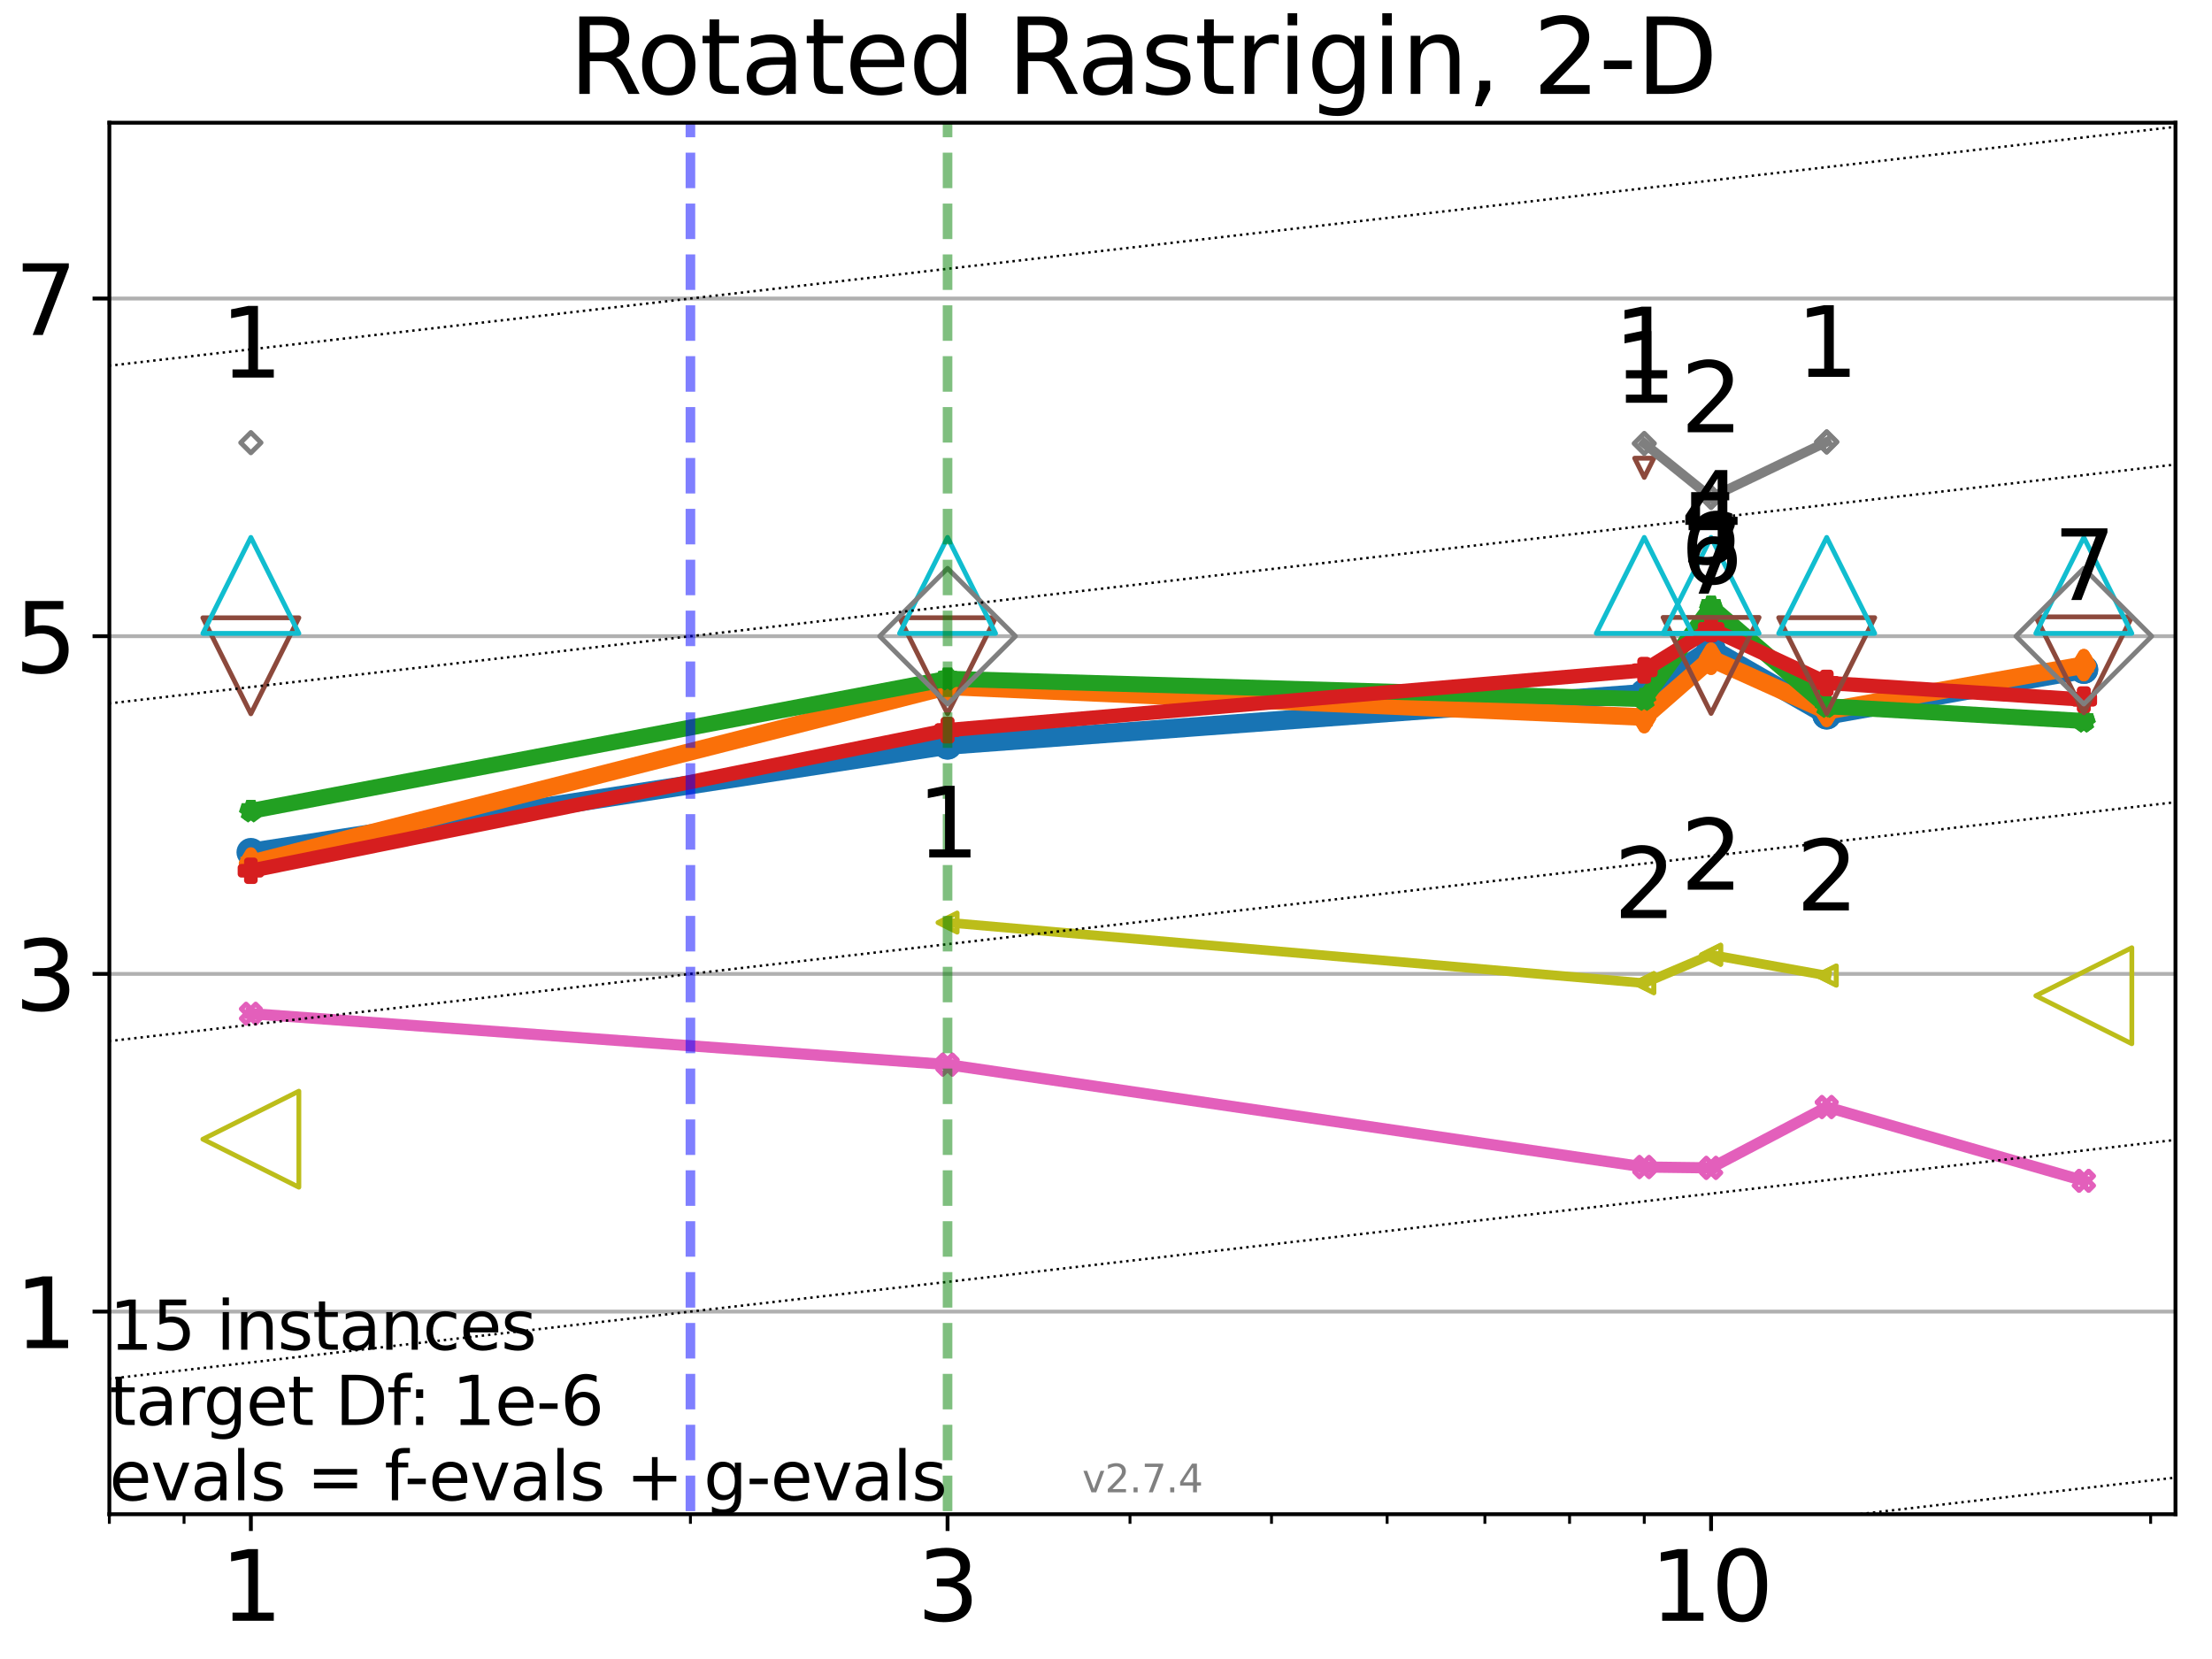 <?xml version="1.0" encoding="utf-8" standalone="no"?>
<!DOCTYPE svg PUBLIC "-//W3C//DTD SVG 1.1//EN"
  "http://www.w3.org/Graphics/SVG/1.1/DTD/svg11.dtd">
<svg xmlns:xlink="http://www.w3.org/1999/xlink" width="460.8pt" height="345.6pt" viewBox="0 0 460.8 345.6" xmlns="http://www.w3.org/2000/svg" version="1.1">
 <defs>
  <style type="text/css">*{stroke-linejoin: round; stroke-linecap: butt}</style>
 </defs>
 <g id="figure_1">
  <g id="patch_1">
   <path d="M 0 345.6 
L 460.8 345.6 
L 460.8 0 
L 0 0 
z
" style="fill: #ffffff"/>
  </g>
  <g id="axes_1">
   <g id="patch_2">
    <path d="M 22.78 315.44 
L 453.192 315.44 
L 453.192 25.56 
L 22.78 25.56 
z
" style="fill: #ffffff"/>
   </g>
   <g id="matplotlib.axis_1">
    <g id="xtick_1">
     <g id="line2d_1">
      <defs>
       <path id="m49ed7f83e1" d="M 0 0 
L 0 3.5 
" style="stroke: #000000; stroke-width: 0.8"/>
      </defs>
      <g>
       <use xlink:href="#m49ed7f83e1" x="52.259" y="315.44" style="stroke: #000000; stroke-width: 0.8"/>
      </g>
     </g>
     <g id="text_1">
      <!-- 1 -->
      <g transform="translate(45.897 337.637) scale(0.2 -0.2)">
       <defs>
        <path id="DejaVuSans-31" d="M 794 531 
L 1825 531 
L 1825 4091 
L 703 3866 
L 703 4441 
L 1819 4666 
L 2450 4666 
L 2450 531 
L 3481 531 
L 3481 0 
L 794 0 
L 794 531 
z
" transform="scale(0.016)"/>
       </defs>
       <use xlink:href="#DejaVuSans-31"/>
      </g>
     </g>
    </g>
    <g id="xtick_2">
     <g id="line2d_2">
      <g>
       <use xlink:href="#m49ed7f83e1" x="197.394" y="315.44" style="stroke: #000000; stroke-width: 0.8"/>
      </g>
     </g>
     <g id="text_2">
      <!-- 3 -->
      <g transform="translate(191.032 337.637) scale(0.2 -0.2)">
       <defs>
        <path id="DejaVuSans-33" d="M 2597 2516 
Q 3050 2419 3304 2112 
Q 3559 1806 3559 1356 
Q 3559 666 3084 287 
Q 2609 -91 1734 -91 
Q 1441 -91 1130 -33 
Q 819 25 488 141 
L 488 750 
Q 750 597 1062 519 
Q 1375 441 1716 441 
Q 2309 441 2620 675 
Q 2931 909 2931 1356 
Q 2931 1769 2642 2001 
Q 2353 2234 1838 2234 
L 1294 2234 
L 1294 2753 
L 1863 2753 
Q 2328 2753 2575 2939 
Q 2822 3125 2822 3475 
Q 2822 3834 2567 4026 
Q 2313 4219 1838 4219 
Q 1578 4219 1281 4162 
Q 984 4106 628 3988 
L 628 4550 
Q 988 4650 1302 4700 
Q 1616 4750 1894 4750 
Q 2613 4750 3031 4423 
Q 3450 4097 3450 3541 
Q 3450 3153 3228 2886 
Q 3006 2619 2597 2516 
z
" transform="scale(0.016)"/>
       </defs>
       <use xlink:href="#DejaVuSans-33"/>
      </g>
     </g>
    </g>
    <g id="xtick_3">
     <g id="line2d_3">
      <g>
       <use xlink:href="#m49ed7f83e1" x="356.449" y="315.44" style="stroke: #000000; stroke-width: 0.8"/>
      </g>
     </g>
     <g id="text_3">
      <!-- 10 -->
      <g transform="translate(343.724 337.637) scale(0.2 -0.2)">
       <defs>
        <path id="DejaVuSans-30" d="M 2034 4250 
Q 1547 4250 1301 3770 
Q 1056 3291 1056 2328 
Q 1056 1369 1301 889 
Q 1547 409 2034 409 
Q 2525 409 2770 889 
Q 3016 1369 3016 2328 
Q 3016 3291 2770 3770 
Q 2525 4250 2034 4250 
z
M 2034 4750 
Q 2819 4750 3233 4129 
Q 3647 3509 3647 2328 
Q 3647 1150 3233 529 
Q 2819 -91 2034 -91 
Q 1250 -91 836 529 
Q 422 1150 422 2328 
Q 422 3509 836 4129 
Q 1250 4750 2034 4750 
z
" transform="scale(0.016)"/>
       </defs>
       <use xlink:href="#DejaVuSans-31"/>
       <use xlink:href="#DejaVuSans-30" transform="translate(63.623 0)"/>
      </g>
     </g>
    </g>
    <g id="xtick_4">
     <g id="line2d_4">
      <defs>
       <path id="mcee4c1b9f3" d="M 0 0 
L 0 2 
" style="stroke: #000000; stroke-width: 0.6"/>
      </defs>
      <g>
       <use xlink:href="#mcee4c1b9f3" x="22.78" y="315.44" style="stroke: #000000; stroke-width: 0.6"/>
      </g>
     </g>
    </g>
    <g id="xtick_5">
     <g id="line2d_5">
      <g>
       <use xlink:href="#mcee4c1b9f3" x="38.34" y="315.44" style="stroke: #000000; stroke-width: 0.6"/>
      </g>
     </g>
    </g>
    <g id="xtick_6">
     <g id="line2d_6">
      <g>
       <use xlink:href="#mcee4c1b9f3" x="143.829" y="315.44" style="stroke: #000000; stroke-width: 0.6"/>
      </g>
     </g>
    </g>
    <g id="xtick_7">
     <g id="line2d_7">
      <g>
       <use xlink:href="#mcee4c1b9f3" x="235.399" y="315.44" style="stroke: #000000; stroke-width: 0.6"/>
      </g>
     </g>
    </g>
    <g id="xtick_8">
     <g id="line2d_8">
      <g>
       <use xlink:href="#mcee4c1b9f3" x="264.878" y="315.44" style="stroke: #000000; stroke-width: 0.6"/>
      </g>
     </g>
    </g>
    <g id="xtick_9">
     <g id="line2d_9">
      <g>
       <use xlink:href="#mcee4c1b9f3" x="288.965" y="315.44" style="stroke: #000000; stroke-width: 0.6"/>
      </g>
     </g>
    </g>
    <g id="xtick_10">
     <g id="line2d_10">
      <g>
       <use xlink:href="#mcee4c1b9f3" x="309.329" y="315.44" style="stroke: #000000; stroke-width: 0.6"/>
      </g>
     </g>
    </g>
    <g id="xtick_11">
     <g id="line2d_11">
      <g>
       <use xlink:href="#mcee4c1b9f3" x="326.97" y="315.44" style="stroke: #000000; stroke-width: 0.6"/>
      </g>
     </g>
    </g>
    <g id="xtick_12">
     <g id="line2d_12">
      <g>
       <use xlink:href="#mcee4c1b9f3" x="342.53" y="315.44" style="stroke: #000000; stroke-width: 0.6"/>
      </g>
     </g>
    </g>
    <g id="xtick_13">
     <g id="line2d_13">
      <g>
       <use xlink:href="#mcee4c1b9f3" x="448.019" y="315.44" style="stroke: #000000; stroke-width: 0.6"/>
      </g>
     </g>
    </g>
   </g>
   <g id="matplotlib.axis_2">
    <g id="ytick_1">
     <g id="line2d_14">
      <path d="M 22.78 273.232 
L 453.192 273.232 
" clip-path="url(#p5c466e2b04)" style="fill: none; stroke: #b0b0b0; stroke-width: 0.8; stroke-linecap: square"/>
     </g>
     <g id="line2d_15">
      <defs>
       <path id="m10740d6c35" d="M 0 0 
L -3.5 0 
" style="stroke: #000000; stroke-width: 0.8"/>
      </defs>
      <g>
       <use xlink:href="#m10740d6c35" x="22.78" y="273.232" style="stroke: #000000; stroke-width: 0.8"/>
      </g>
     </g>
     <g id="text_4">
      <!-- 1 -->
      <g transform="translate(3.055 280.83) scale(0.2 -0.2)">
       <use xlink:href="#DejaVuSans-31"/>
      </g>
     </g>
    </g>
    <g id="ytick_2">
     <g id="line2d_16">
      <path d="M 22.78 202.884 
L 453.192 202.884 
" clip-path="url(#p5c466e2b04)" style="fill: none; stroke: #b0b0b0; stroke-width: 0.8; stroke-linecap: square"/>
     </g>
     <g id="line2d_17">
      <g>
       <use xlink:href="#m10740d6c35" x="22.78" y="202.884" style="stroke: #000000; stroke-width: 0.8"/>
      </g>
     </g>
     <g id="text_5">
      <!-- 3 -->
      <g transform="translate(3.055 210.483) scale(0.2 -0.2)">
       <use xlink:href="#DejaVuSans-33"/>
      </g>
     </g>
    </g>
    <g id="ytick_3">
     <g id="line2d_18">
      <path d="M 22.78 132.537 
L 453.192 132.537 
" clip-path="url(#p5c466e2b04)" style="fill: none; stroke: #b0b0b0; stroke-width: 0.8; stroke-linecap: square"/>
     </g>
     <g id="line2d_19">
      <g>
       <use xlink:href="#m10740d6c35" x="22.78" y="132.537" style="stroke: #000000; stroke-width: 0.8"/>
      </g>
     </g>
     <g id="text_6">
      <!-- 5 -->
      <g transform="translate(3.055 140.135) scale(0.2 -0.2)">
       <defs>
        <path id="DejaVuSans-35" d="M 691 4666 
L 3169 4666 
L 3169 4134 
L 1269 4134 
L 1269 2991 
Q 1406 3038 1543 3061 
Q 1681 3084 1819 3084 
Q 2600 3084 3056 2656 
Q 3513 2228 3513 1497 
Q 3513 744 3044 326 
Q 2575 -91 1722 -91 
Q 1428 -91 1123 -41 
Q 819 9 494 109 
L 494 744 
Q 775 591 1075 516 
Q 1375 441 1709 441 
Q 2250 441 2565 725 
Q 2881 1009 2881 1497 
Q 2881 1984 2565 2268 
Q 2250 2553 1709 2553 
Q 1456 2553 1204 2497 
Q 953 2441 691 2322 
L 691 4666 
z
" transform="scale(0.016)"/>
       </defs>
       <use xlink:href="#DejaVuSans-35"/>
      </g>
     </g>
    </g>
    <g id="ytick_4">
     <g id="line2d_20">
      <path d="M 22.78 62.19 
L 453.192 62.19 
" clip-path="url(#p5c466e2b04)" style="fill: none; stroke: #b0b0b0; stroke-width: 0.8; stroke-linecap: square"/>
     </g>
     <g id="line2d_21">
      <g>
       <use xlink:href="#m10740d6c35" x="22.78" y="62.19" style="stroke: #000000; stroke-width: 0.8"/>
      </g>
     </g>
     <g id="text_7">
      <!-- 7 -->
      <g transform="translate(3.055 69.788) scale(0.2 -0.2)">
       <defs>
        <path id="DejaVuSans-37" d="M 525 4666 
L 3525 4666 
L 3525 4397 
L 1831 0 
L 1172 0 
L 2766 4134 
L 525 4134 
L 525 4666 
z
" transform="scale(0.016)"/>
       </defs>
       <use xlink:href="#DejaVuSans-37"/>
      </g>
     </g>
    </g>
   </g>
   <g id="line2d_22">
    <path d="M 52.259 177.553 
L 197.394 155.238 
" clip-path="url(#p5c466e2b04)" style="fill: none; stroke: #1874b4; stroke-width: 4; stroke-linecap: square"/>
    <defs>
     <path id="mf8b48e232a" d="M 0 1.5 
C 0.398 1.5 0.779 1.342 1.061 1.061 
C 1.342 0.779 1.5 0.398 1.5 0 
C 1.5 -0.398 1.342 -0.779 1.061 -1.061 
C 0.779 -1.342 0.398 -1.5 0 -1.5 
C -0.398 -1.5 -0.779 -1.342 -1.061 -1.061 
C -1.342 -0.779 -1.5 -0.398 -1.5 0 
C -1.5 0.398 -1.342 0.779 -1.061 1.061 
C -0.779 1.342 -0.398 1.5 0 1.5 
z
" style="stroke: #1874b4; stroke-width: 3"/>
    </defs>
    <g clip-path="url(#p5c466e2b04)">
     <use xlink:href="#mf8b48e232a" x="52.259" y="177.553" style="fill-opacity: 0; stroke: #1874b4; stroke-width: 3"/>
     <use xlink:href="#mf8b48e232a" x="197.394" y="155.238" style="fill-opacity: 0; stroke: #1874b4; stroke-width: 3"/>
    </g>
   </g>
   <g id="line2d_23">
    <path d="M 197.394 155.238 
L 342.53 144.465 
" clip-path="url(#p5c466e2b04)" style="fill: none; stroke: #1874b4; stroke-width: 4; stroke-linecap: square"/>
    <g clip-path="url(#p5c466e2b04)">
     <use xlink:href="#mf8b48e232a" x="197.394" y="155.238" style="fill-opacity: 0; stroke: #1874b4; stroke-width: 3"/>
     <use xlink:href="#mf8b48e232a" x="342.53" y="144.465" style="fill-opacity: 0; stroke: #1874b4; stroke-width: 3"/>
    </g>
   </g>
   <g id="line2d_24">
    <path d="M 342.53 144.465 
L 356.449 135.142 
" clip-path="url(#p5c466e2b04)" style="fill: none; stroke: #1874b4; stroke-width: 4; stroke-linecap: square"/>
    <g clip-path="url(#p5c466e2b04)">
     <use xlink:href="#mf8b48e232a" x="342.53" y="144.465" style="fill-opacity: 0; stroke: #1874b4; stroke-width: 3"/>
     <use xlink:href="#mf8b48e232a" x="356.449" y="135.142" style="fill-opacity: 0; stroke: #1874b4; stroke-width: 3"/>
    </g>
   </g>
   <g id="line2d_25">
    <path d="M 356.449 135.142 
L 380.535 148.971 
" clip-path="url(#p5c466e2b04)" style="fill: none; stroke: #1874b4; stroke-width: 4; stroke-linecap: square"/>
    <g clip-path="url(#p5c466e2b04)">
     <use xlink:href="#mf8b48e232a" x="356.449" y="135.142" style="fill-opacity: 0; stroke: #1874b4; stroke-width: 3"/>
     <use xlink:href="#mf8b48e232a" x="380.535" y="148.971" style="fill-opacity: 0; stroke: #1874b4; stroke-width: 3"/>
    </g>
   </g>
   <g id="line2d_26">
    <path d="M 380.535 148.971 
L 434.1 139.469 
" clip-path="url(#p5c466e2b04)" style="fill: none; stroke: #1874b4; stroke-width: 4; stroke-linecap: square"/>
    <g clip-path="url(#p5c466e2b04)">
     <use xlink:href="#mf8b48e232a" x="380.535" y="148.971" style="fill-opacity: 0; stroke: #1874b4; stroke-width: 3"/>
     <use xlink:href="#mf8b48e232a" x="434.1" y="139.469" style="fill-opacity: 0; stroke: #1874b4; stroke-width: 3"/>
    </g>
   </g>
   <g id="line2d_27">
    <path d="M 434.1 139.469 
" clip-path="url(#p5c466e2b04)" style="fill: none; stroke: #1874b4; stroke-width: 4; stroke-linecap: square"/>
    <g clip-path="url(#p5c466e2b04)">
     <use xlink:href="#mf8b48e232a" x="434.1" y="139.469" style="fill-opacity: 0; stroke: #1874b4; stroke-width: 3"/>
    </g>
   </g>
   <g id="line2d_28"/>
   <g id="line2d_29">
    <path d="M 52.259 179.868 
L 197.394 142.988 
" clip-path="url(#p5c466e2b04)" style="fill: none; stroke: #fa7009; stroke-width: 3.667; stroke-linecap: square"/>
    <defs>
     <path id="m3f647663d9" d="M 0 2.121 
L 1.273 0 
L 0 -2.121 
L -1.273 0 
z
" style="stroke: #fa7009; stroke-width: 2.5; stroke-linejoin: miter"/>
    </defs>
    <g clip-path="url(#p5c466e2b04)">
     <use xlink:href="#m3f647663d9" x="52.259" y="179.868" style="fill-opacity: 0; stroke: #fa7009; stroke-width: 2.5; stroke-linejoin: miter"/>
     <use xlink:href="#m3f647663d9" x="197.394" y="142.988" style="fill-opacity: 0; stroke: #fa7009; stroke-width: 2.5; stroke-linejoin: miter"/>
    </g>
   </g>
   <g id="line2d_30">
    <path d="M 197.394 142.988 
L 342.53 149.388 
" clip-path="url(#p5c466e2b04)" style="fill: none; stroke: #fa7009; stroke-width: 3.667; stroke-linecap: square"/>
    <g clip-path="url(#p5c466e2b04)">
     <use xlink:href="#m3f647663d9" x="197.394" y="142.988" style="fill-opacity: 0; stroke: #fa7009; stroke-width: 2.5; stroke-linejoin: miter"/>
     <use xlink:href="#m3f647663d9" x="342.53" y="149.388" style="fill-opacity: 0; stroke: #fa7009; stroke-width: 2.5; stroke-linejoin: miter"/>
    </g>
   </g>
   <g id="line2d_31">
    <path d="M 342.53 149.388 
L 356.449 137.226 
" clip-path="url(#p5c466e2b04)" style="fill: none; stroke: #fa7009; stroke-width: 3.667; stroke-linecap: square"/>
    <g clip-path="url(#p5c466e2b04)">
     <use xlink:href="#m3f647663d9" x="342.53" y="149.388" style="fill-opacity: 0; stroke: #fa7009; stroke-width: 2.5; stroke-linejoin: miter"/>
     <use xlink:href="#m3f647663d9" x="356.449" y="137.226" style="fill-opacity: 0; stroke: #fa7009; stroke-width: 2.5; stroke-linejoin: miter"/>
    </g>
   </g>
   <g id="line2d_32">
    <path d="M 356.449 137.226 
L 380.535 148.079 
" clip-path="url(#p5c466e2b04)" style="fill: none; stroke: #fa7009; stroke-width: 3.667; stroke-linecap: square"/>
    <g clip-path="url(#p5c466e2b04)">
     <use xlink:href="#m3f647663d9" x="356.449" y="137.226" style="fill-opacity: 0; stroke: #fa7009; stroke-width: 2.5; stroke-linejoin: miter"/>
     <use xlink:href="#m3f647663d9" x="380.535" y="148.079" style="fill-opacity: 0; stroke: #fa7009; stroke-width: 2.5; stroke-linejoin: miter"/>
    </g>
   </g>
   <g id="line2d_33">
    <path d="M 380.535 148.079 
L 434.1 138.555 
" clip-path="url(#p5c466e2b04)" style="fill: none; stroke: #fa7009; stroke-width: 3.667; stroke-linecap: square"/>
    <g clip-path="url(#p5c466e2b04)">
     <use xlink:href="#m3f647663d9" x="380.535" y="148.079" style="fill-opacity: 0; stroke: #fa7009; stroke-width: 2.5; stroke-linejoin: miter"/>
     <use xlink:href="#m3f647663d9" x="434.1" y="138.555" style="fill-opacity: 0; stroke: #fa7009; stroke-width: 2.5; stroke-linejoin: miter"/>
    </g>
   </g>
   <g id="line2d_34">
    <path d="M 434.1 138.555 
" clip-path="url(#p5c466e2b04)" style="fill: none; stroke: #fa7009; stroke-width: 3.667; stroke-linecap: square"/>
    <g clip-path="url(#p5c466e2b04)">
     <use xlink:href="#m3f647663d9" x="434.1" y="138.555" style="fill-opacity: 0; stroke: #fa7009; stroke-width: 2.5; stroke-linejoin: miter"/>
    </g>
   </g>
   <g id="line2d_35"/>
   <g id="line2d_36">
    <path d="M 52.259 168.932 
L 197.394 141.395 
" clip-path="url(#p5c466e2b04)" style="fill: none; stroke: #22a022; stroke-width: 3.333; stroke-linecap: square"/>
    <defs>
     <path id="m6e0aa69e76" d="M 0 -2 
L -0.449 -0.618 
L -1.902 -0.618 
L -0.727 0.236 
L -1.176 1.618 
L -0 0.764 
L 1.176 1.618 
L 0.727 0.236 
L 1.902 -0.618 
L 0.449 -0.618 
z
" style="stroke: #22a022; stroke-width: 2; stroke-linejoin: bevel"/>
    </defs>
    <g clip-path="url(#p5c466e2b04)">
     <use xlink:href="#m6e0aa69e76" x="52.259" y="168.932" style="fill-opacity: 0; stroke: #22a022; stroke-width: 2; stroke-linejoin: bevel"/>
     <use xlink:href="#m6e0aa69e76" x="197.394" y="141.395" style="fill-opacity: 0; stroke: #22a022; stroke-width: 2; stroke-linejoin: bevel"/>
    </g>
   </g>
   <g id="line2d_37">
    <path d="M 197.394 141.395 
L 342.53 145.653 
" clip-path="url(#p5c466e2b04)" style="fill: none; stroke: #22a022; stroke-width: 3.333; stroke-linecap: square"/>
    <g clip-path="url(#p5c466e2b04)">
     <use xlink:href="#m6e0aa69e76" x="197.394" y="141.395" style="fill-opacity: 0; stroke: #22a022; stroke-width: 2; stroke-linejoin: bevel"/>
     <use xlink:href="#m6e0aa69e76" x="342.53" y="145.653" style="fill-opacity: 0; stroke: #22a022; stroke-width: 2; stroke-linejoin: bevel"/>
    </g>
   </g>
   <g id="line2d_38">
    <path d="M 342.53 145.653 
L 356.449 126.41 
" clip-path="url(#p5c466e2b04)" style="fill: none; stroke: #22a022; stroke-width: 3.333; stroke-linecap: square"/>
    <g clip-path="url(#p5c466e2b04)">
     <use xlink:href="#m6e0aa69e76" x="342.53" y="145.653" style="fill-opacity: 0; stroke: #22a022; stroke-width: 2; stroke-linejoin: bevel"/>
     <use xlink:href="#m6e0aa69e76" x="356.449" y="126.41" style="fill-opacity: 0; stroke: #22a022; stroke-width: 2; stroke-linejoin: bevel"/>
    </g>
   </g>
   <g id="line2d_39">
    <path d="M 356.449 126.41 
L 380.535 147.121 
" clip-path="url(#p5c466e2b04)" style="fill: none; stroke: #22a022; stroke-width: 3.333; stroke-linecap: square"/>
    <g clip-path="url(#p5c466e2b04)">
     <use xlink:href="#m6e0aa69e76" x="356.449" y="126.41" style="fill-opacity: 0; stroke: #22a022; stroke-width: 2; stroke-linejoin: bevel"/>
     <use xlink:href="#m6e0aa69e76" x="380.535" y="147.121" style="fill-opacity: 0; stroke: #22a022; stroke-width: 2; stroke-linejoin: bevel"/>
    </g>
   </g>
   <g id="line2d_40">
    <path d="M 380.535 147.121 
L 434.1 150.193 
" clip-path="url(#p5c466e2b04)" style="fill: none; stroke: #22a022; stroke-width: 3.333; stroke-linecap: square"/>
    <g clip-path="url(#p5c466e2b04)">
     <use xlink:href="#m6e0aa69e76" x="380.535" y="147.121" style="fill-opacity: 0; stroke: #22a022; stroke-width: 2; stroke-linejoin: bevel"/>
     <use xlink:href="#m6e0aa69e76" x="434.1" y="150.193" style="fill-opacity: 0; stroke: #22a022; stroke-width: 2; stroke-linejoin: bevel"/>
    </g>
   </g>
   <g id="line2d_41">
    <path d="M 434.1 150.193 
" clip-path="url(#p5c466e2b04)" style="fill: none; stroke: #22a022; stroke-width: 3.333; stroke-linecap: square"/>
    <g clip-path="url(#p5c466e2b04)">
     <use xlink:href="#m6e0aa69e76" x="434.1" y="150.193" style="fill-opacity: 0; stroke: #22a022; stroke-width: 2; stroke-linejoin: bevel"/>
    </g>
   </g>
   <g id="line2d_42"/>
   <g id="line2d_43">
    <path d="M 52.259 181.393 
L 197.394 152.1 
" clip-path="url(#p5c466e2b04)" style="fill: none; stroke: #d61e1f; stroke-width: 3; stroke-linecap: square"/>
    <defs>
     <path id="maac00407f5" d="M -0.667 2 
L 0.667 2 
L 0.667 0.667 
L 2 0.667 
L 2 -0.667 
L 0.667 -0.667 
L 0.667 -2 
L -0.667 -2 
L -0.667 -0.667 
L -2 -0.667 
L -2 0.667 
L -0.667 0.667 
z
" style="stroke: #d61e1f; stroke-width: 1.5; stroke-linejoin: miter"/>
    </defs>
    <g clip-path="url(#p5c466e2b04)">
     <use xlink:href="#maac00407f5" x="52.259" y="181.393" style="fill-opacity: 0; stroke: #d61e1f; stroke-width: 1.5; stroke-linejoin: miter"/>
     <use xlink:href="#maac00407f5" x="197.394" y="152.1" style="fill-opacity: 0; stroke: #d61e1f; stroke-width: 1.5; stroke-linejoin: miter"/>
    </g>
   </g>
   <g id="line2d_44">
    <path d="M 197.394 152.1 
L 342.53 139.631 
" clip-path="url(#p5c466e2b04)" style="fill: none; stroke: #d61e1f; stroke-width: 3; stroke-linecap: square"/>
    <g clip-path="url(#p5c466e2b04)">
     <use xlink:href="#maac00407f5" x="197.394" y="152.1" style="fill-opacity: 0; stroke: #d61e1f; stroke-width: 1.5; stroke-linejoin: miter"/>
     <use xlink:href="#maac00407f5" x="342.53" y="139.631" style="fill-opacity: 0; stroke: #d61e1f; stroke-width: 1.5; stroke-linejoin: miter"/>
    </g>
   </g>
   <g id="line2d_45">
    <path d="M 342.53 139.631 
L 356.449 131.007 
" clip-path="url(#p5c466e2b04)" style="fill: none; stroke: #d61e1f; stroke-width: 3; stroke-linecap: square"/>
    <g clip-path="url(#p5c466e2b04)">
     <use xlink:href="#maac00407f5" x="342.53" y="139.631" style="fill-opacity: 0; stroke: #d61e1f; stroke-width: 1.5; stroke-linejoin: miter"/>
     <use xlink:href="#maac00407f5" x="356.449" y="131.007" style="fill-opacity: 0; stroke: #d61e1f; stroke-width: 1.5; stroke-linejoin: miter"/>
    </g>
   </g>
   <g id="line2d_46">
    <path d="M 356.449 131.007 
L 380.535 142.267 
" clip-path="url(#p5c466e2b04)" style="fill: none; stroke: #d61e1f; stroke-width: 3; stroke-linecap: square"/>
    <g clip-path="url(#p5c466e2b04)">
     <use xlink:href="#maac00407f5" x="356.449" y="131.007" style="fill-opacity: 0; stroke: #d61e1f; stroke-width: 1.5; stroke-linejoin: miter"/>
     <use xlink:href="#maac00407f5" x="380.535" y="142.267" style="fill-opacity: 0; stroke: #d61e1f; stroke-width: 1.5; stroke-linejoin: miter"/>
    </g>
   </g>
   <g id="line2d_47">
    <path d="M 380.535 142.267 
L 434.1 145.74 
" clip-path="url(#p5c466e2b04)" style="fill: none; stroke: #d61e1f; stroke-width: 3; stroke-linecap: square"/>
    <g clip-path="url(#p5c466e2b04)">
     <use xlink:href="#maac00407f5" x="380.535" y="142.267" style="fill-opacity: 0; stroke: #d61e1f; stroke-width: 1.5; stroke-linejoin: miter"/>
     <use xlink:href="#maac00407f5" x="434.1" y="145.74" style="fill-opacity: 0; stroke: #d61e1f; stroke-width: 1.5; stroke-linejoin: miter"/>
    </g>
   </g>
   <g id="line2d_48">
    <path d="M 434.1 145.74 
" clip-path="url(#p5c466e2b04)" style="fill: none; stroke: #d61e1f; stroke-width: 3; stroke-linecap: square"/>
    <g clip-path="url(#p5c466e2b04)">
     <use xlink:href="#maac00407f5" x="434.1" y="145.74" style="fill-opacity: 0; stroke: #d61e1f; stroke-width: 1.5; stroke-linejoin: miter"/>
    </g>
   </g>
   <g id="line2d_49"/>
   <g id="line2d_50">
    <path d="M 342.53 97.455 
" clip-path="url(#p5c466e2b04)" style="fill: none; stroke: #8c493c; stroke-width: 2.667; stroke-linecap: square"/>
    <defs>
     <path id="m6c42c8d7fd" d="M -0 2 
L 2 -2 
L -2 -2 
z
" style="stroke: #8c493c; stroke-linejoin: miter"/>
    </defs>
    <g clip-path="url(#p5c466e2b04)">
     <use xlink:href="#m6c42c8d7fd" x="342.53" y="97.455" style="fill-opacity: 0; stroke: #8c493c; stroke-linejoin: miter"/>
    </g>
   </g>
   <g id="line2d_51">
    <defs>
     <path id="m3b1d0b466d" d="M -0 10 
L 10 -10 
L -10 -10 
z
" style="stroke: #8c493c; stroke-linejoin: miter"/>
    </defs>
    <g clip-path="url(#p5c466e2b04)">
     <use xlink:href="#m3b1d0b466d" x="52.259" y="138.697" style="fill-opacity: 0; stroke: #8c493c; stroke-linejoin: miter"/>
     <use xlink:href="#m3b1d0b466d" x="197.394" y="138.688" style="fill-opacity: 0; stroke: #8c493c; stroke-linejoin: miter"/>
     <use xlink:href="#m3b1d0b466d" x="356.449" y="138.621" style="fill-opacity: 0; stroke: #8c493c; stroke-linejoin: miter"/>
     <use xlink:href="#m3b1d0b466d" x="380.535" y="138.671" style="fill-opacity: 0; stroke: #8c493c; stroke-linejoin: miter"/>
     <use xlink:href="#m3b1d0b466d" x="434.1" y="138.499" style="fill-opacity: 0; stroke: #8c493c; stroke-linejoin: miter"/>
    </g>
   </g>
   <g id="line2d_52"/>
   <g id="line2d_53">
    <path d="M 52.259 211.163 
L 197.394 221.776 
" clip-path="url(#p5c466e2b04)" style="fill: none; stroke: #e35fbb; stroke-width: 2.333; stroke-linecap: square"/>
    <defs>
     <path id="ma4ca532e81" d="M -1 2 
L 0 1 
L 1 2 
L 2 1 
L 1 0 
L 2 -1 
L 1 -2 
L 0 -1 
L -1 -2 
L -2 -1 
L -1 0 
L -2 1 
z
" style="stroke: #e35fbb; stroke-linejoin: miter"/>
    </defs>
    <g clip-path="url(#p5c466e2b04)">
     <use xlink:href="#ma4ca532e81" x="52.259" y="211.163" style="fill-opacity: 0; stroke: #e35fbb; stroke-linejoin: miter"/>
     <use xlink:href="#ma4ca532e81" x="197.394" y="221.776" style="fill-opacity: 0; stroke: #e35fbb; stroke-linejoin: miter"/>
    </g>
   </g>
   <g id="line2d_54">
    <path d="M 197.394 221.776 
L 342.53 243.111 
" clip-path="url(#p5c466e2b04)" style="fill: none; stroke: #e35fbb; stroke-width: 2.333; stroke-linecap: square"/>
    <g clip-path="url(#p5c466e2b04)">
     <use xlink:href="#ma4ca532e81" x="197.394" y="221.776" style="fill-opacity: 0; stroke: #e35fbb; stroke-linejoin: miter"/>
     <use xlink:href="#ma4ca532e81" x="342.53" y="243.111" style="fill-opacity: 0; stroke: #e35fbb; stroke-linejoin: miter"/>
    </g>
   </g>
   <g id="line2d_55">
    <path d="M 342.53 243.111 
L 356.449 243.29 
" clip-path="url(#p5c466e2b04)" style="fill: none; stroke: #e35fbb; stroke-width: 2.333; stroke-linecap: square"/>
    <g clip-path="url(#p5c466e2b04)">
     <use xlink:href="#ma4ca532e81" x="342.53" y="243.111" style="fill-opacity: 0; stroke: #e35fbb; stroke-linejoin: miter"/>
     <use xlink:href="#ma4ca532e81" x="356.449" y="243.29" style="fill-opacity: 0; stroke: #e35fbb; stroke-linejoin: miter"/>
    </g>
   </g>
   <g id="line2d_56">
    <path d="M 356.449 243.29 
L 380.535 230.613 
" clip-path="url(#p5c466e2b04)" style="fill: none; stroke: #e35fbb; stroke-width: 2.333; stroke-linecap: square"/>
    <g clip-path="url(#p5c466e2b04)">
     <use xlink:href="#ma4ca532e81" x="356.449" y="243.29" style="fill-opacity: 0; stroke: #e35fbb; stroke-linejoin: miter"/>
     <use xlink:href="#ma4ca532e81" x="380.535" y="230.613" style="fill-opacity: 0; stroke: #e35fbb; stroke-linejoin: miter"/>
    </g>
   </g>
   <g id="line2d_57">
    <path d="M 380.535 230.613 
L 434.1 245.98 
" clip-path="url(#p5c466e2b04)" style="fill: none; stroke: #e35fbb; stroke-width: 2.333; stroke-linecap: square"/>
    <g clip-path="url(#p5c466e2b04)">
     <use xlink:href="#ma4ca532e81" x="380.535" y="230.613" style="fill-opacity: 0; stroke: #e35fbb; stroke-linejoin: miter"/>
     <use xlink:href="#ma4ca532e81" x="434.1" y="245.98" style="fill-opacity: 0; stroke: #e35fbb; stroke-linejoin: miter"/>
    </g>
   </g>
   <g id="line2d_58">
    <path d="M 434.1 245.98 
" clip-path="url(#p5c466e2b04)" style="fill: none; stroke: #e35fbb; stroke-width: 2.333; stroke-linecap: square"/>
    <g clip-path="url(#p5c466e2b04)">
     <use xlink:href="#ma4ca532e81" x="434.1" y="245.98" style="fill-opacity: 0; stroke: #e35fbb; stroke-linejoin: miter"/>
    </g>
   </g>
   <g id="line2d_59"/>
   <g id="line2d_60">
    <defs>
     <path id="m27dd91992c" d="M 0 -10 
L -10 10 
L 10 10 
z
" style="stroke: #11bdcf; stroke-linejoin: miter"/>
    </defs>
    <g clip-path="url(#p5c466e2b04)">
     <use xlink:href="#m27dd91992c" x="52.259" y="121.949" style="fill-opacity: 0; stroke: #11bdcf; stroke-linejoin: miter"/>
     <use xlink:href="#m27dd91992c" x="197.394" y="121.949" style="fill-opacity: 0; stroke: #11bdcf; stroke-linejoin: miter"/>
     <use xlink:href="#m27dd91992c" x="342.53" y="121.949" style="fill-opacity: 0; stroke: #11bdcf; stroke-linejoin: miter"/>
     <use xlink:href="#m27dd91992c" x="356.449" y="121.949" style="fill-opacity: 0; stroke: #11bdcf; stroke-linejoin: miter"/>
     <use xlink:href="#m27dd91992c" x="380.535" y="121.949" style="fill-opacity: 0; stroke: #11bdcf; stroke-linejoin: miter"/>
     <use xlink:href="#m27dd91992c" x="434.1" y="121.949" style="fill-opacity: 0; stroke: #11bdcf; stroke-linejoin: miter"/>
    </g>
   </g>
   <g id="line2d_61"/>
   <g id="line2d_62">
    <path d="M 52.259 92.213 
" clip-path="url(#p5c466e2b04)" style="fill: none; stroke: #7f7f7f; stroke-width: 2; stroke-linecap: square"/>
    <defs>
     <path id="m398f7cfbbc" d="M 0 2.121 
L 2.121 0 
L 0 -2.121 
L -2.121 0 
z
" style="stroke: #7f7f7f; stroke-linejoin: miter"/>
    </defs>
    <g clip-path="url(#p5c466e2b04)">
     <use xlink:href="#m398f7cfbbc" x="52.259" y="92.213" style="fill-opacity: 0; stroke: #7f7f7f; stroke-linejoin: miter"/>
    </g>
   </g>
   <g id="line2d_63">
    <path d="M 342.53 92.377 
L 356.449 103.608 
" clip-path="url(#p5c466e2b04)" style="fill: none; stroke: #7f7f7f; stroke-width: 2; stroke-linecap: square"/>
    <g clip-path="url(#p5c466e2b04)">
     <use xlink:href="#m398f7cfbbc" x="342.53" y="92.377" style="fill-opacity: 0; stroke: #7f7f7f; stroke-linejoin: miter"/>
     <use xlink:href="#m398f7cfbbc" x="356.449" y="103.608" style="fill-opacity: 0; stroke: #7f7f7f; stroke-linejoin: miter"/>
    </g>
   </g>
   <g id="line2d_64">
    <path d="M 356.449 103.608 
L 380.535 92.062 
" clip-path="url(#p5c466e2b04)" style="fill: none; stroke: #7f7f7f; stroke-width: 2; stroke-linecap: square"/>
    <g clip-path="url(#p5c466e2b04)">
     <use xlink:href="#m398f7cfbbc" x="356.449" y="103.608" style="fill-opacity: 0; stroke: #7f7f7f; stroke-linejoin: miter"/>
     <use xlink:href="#m398f7cfbbc" x="380.535" y="92.062" style="fill-opacity: 0; stroke: #7f7f7f; stroke-linejoin: miter"/>
    </g>
   </g>
   <g id="line2d_65">
    <path d="M 380.535 92.062 
" clip-path="url(#p5c466e2b04)" style="fill: none; stroke: #7f7f7f; stroke-width: 2; stroke-linecap: square"/>
    <g clip-path="url(#p5c466e2b04)">
     <use xlink:href="#m398f7cfbbc" x="380.535" y="92.062" style="fill-opacity: 0; stroke: #7f7f7f; stroke-linejoin: miter"/>
    </g>
   </g>
   <g id="line2d_66">
    <defs>
     <path id="mc16fc4e77d" d="M 0 14.142 
L 14.142 0 
L 0 -14.142 
L -14.142 0 
z
" style="stroke: #7f7f7f; stroke-linejoin: miter"/>
    </defs>
    <g clip-path="url(#p5c466e2b04)">
     <use xlink:href="#mc16fc4e77d" x="197.394" y="132.535" style="fill-opacity: 0; stroke: #7f7f7f; stroke-linejoin: miter"/>
     <use xlink:href="#mc16fc4e77d" x="434.1" y="132.535" style="fill-opacity: 0; stroke: #7f7f7f; stroke-linejoin: miter"/>
    </g>
   </g>
   <g id="line2d_67"/>
   <g id="line2d_68">
    <path d="M 197.394 192.189 
L 342.53 204.807 
" clip-path="url(#p5c466e2b04)" style="fill: none; stroke: #bcbd1a; stroke-width: 2; stroke-linecap: square"/>
    <defs>
     <path id="m0535938c6c" d="M -2 -0 
L 2 2 
L 2 -2 
z
" style="stroke: #bcbd1a; stroke-linejoin: miter"/>
    </defs>
    <g clip-path="url(#p5c466e2b04)">
     <use xlink:href="#m0535938c6c" x="197.394" y="192.189" style="fill-opacity: 0; stroke: #bcbd1a; stroke-linejoin: miter"/>
     <use xlink:href="#m0535938c6c" x="342.53" y="204.807" style="fill-opacity: 0; stroke: #bcbd1a; stroke-linejoin: miter"/>
    </g>
   </g>
   <g id="line2d_69">
    <path d="M 342.53 204.807 
L 356.449 198.9 
" clip-path="url(#p5c466e2b04)" style="fill: none; stroke: #bcbd1a; stroke-width: 2; stroke-linecap: square"/>
    <g clip-path="url(#p5c466e2b04)">
     <use xlink:href="#m0535938c6c" x="342.53" y="204.807" style="fill-opacity: 0; stroke: #bcbd1a; stroke-linejoin: miter"/>
     <use xlink:href="#m0535938c6c" x="356.449" y="198.9" style="fill-opacity: 0; stroke: #bcbd1a; stroke-linejoin: miter"/>
    </g>
   </g>
   <g id="line2d_70">
    <path d="M 356.449 198.9 
L 380.535 203.228 
" clip-path="url(#p5c466e2b04)" style="fill: none; stroke: #bcbd1a; stroke-width: 2; stroke-linecap: square"/>
    <g clip-path="url(#p5c466e2b04)">
     <use xlink:href="#m0535938c6c" x="356.449" y="198.9" style="fill-opacity: 0; stroke: #bcbd1a; stroke-linejoin: miter"/>
     <use xlink:href="#m0535938c6c" x="380.535" y="203.228" style="fill-opacity: 0; stroke: #bcbd1a; stroke-linejoin: miter"/>
    </g>
   </g>
   <g id="line2d_71">
    <path d="M 380.535 203.228 
" clip-path="url(#p5c466e2b04)" style="fill: none; stroke: #bcbd1a; stroke-width: 2; stroke-linecap: square"/>
    <g clip-path="url(#p5c466e2b04)">
     <use xlink:href="#m0535938c6c" x="380.535" y="203.228" style="fill-opacity: 0; stroke: #bcbd1a; stroke-linejoin: miter"/>
    </g>
   </g>
   <g id="line2d_72">
    <defs>
     <path id="me9e9c564ea" d="M -10 -0 
L 10 10 
L 10 -10 
z
" style="stroke: #bcbd1a; stroke-linejoin: miter"/>
    </defs>
    <g clip-path="url(#p5c466e2b04)">
     <use xlink:href="#me9e9c564ea" x="52.259" y="237.313" style="fill-opacity: 0; stroke: #bcbd1a; stroke-linejoin: miter"/>
     <use xlink:href="#me9e9c564ea" x="434.1" y="207.432" style="fill-opacity: 0; stroke: #bcbd1a; stroke-linejoin: miter"/>
    </g>
   </g>
   <g id="line2d_73"/>
   <g id="line2d_74">
    <path d="M 117.702 346.6 
L 461.8 306.812 
" clip-path="url(#p5c466e2b04)" style="fill: none; stroke-dasharray: 0.5,0.825; stroke-dashoffset: 0; stroke: #000000; stroke-width: 0.5"/>
   </g>
   <g id="line2d_75">
    <path d="M -1 289.978 
L 461.8 236.464 
" clip-path="url(#p5c466e2b04)" style="fill: none; stroke-dasharray: 0.5,0.825; stroke-dashoffset: 0; stroke: #000000; stroke-width: 0.5"/>
   </g>
   <g id="line2d_76">
    <path d="M -1 219.631 
L 461.8 166.117 
" clip-path="url(#p5c466e2b04)" style="fill: none; stroke-dasharray: 0.5,0.825; stroke-dashoffset: 0; stroke: #000000; stroke-width: 0.5"/>
   </g>
   <g id="line2d_77">
    <path d="M -1 149.284 
L 461.8 95.77 
" clip-path="url(#p5c466e2b04)" style="fill: none; stroke-dasharray: 0.5,0.825; stroke-dashoffset: 0; stroke: #000000; stroke-width: 0.5"/>
   </g>
   <g id="line2d_78">
    <path d="M -1 78.936 
L 461.8 25.422 
" clip-path="url(#p5c466e2b04)" style="fill: none; stroke-dasharray: 0.5,0.825; stroke-dashoffset: 0; stroke: #000000; stroke-width: 0.5"/>
   </g>
   <g id="LineCollection_1">
    <path d="M 143.829 346.6 
L 143.829 25.56 
" clip-path="url(#p5c466e2b04)" style="fill: none; stroke-dasharray: 7.4,3.2; stroke-dashoffset: 0; stroke: #0000ff; stroke-opacity: 0.5; stroke-width: 2"/>
   </g>
   <g id="LineCollection_2">
    <path d="M 197.394 346.6 
L 197.394 25.56 
" clip-path="url(#p5c466e2b04)" style="fill: none; stroke-dasharray: 7.4,3.2; stroke-dashoffset: 0; stroke: #008000; stroke-opacity: 0.5; stroke-width: 2"/>
   </g>
   <g id="patch_3">
    <path d="M 22.78 315.44 
L 22.78 25.56 
" style="fill: none; stroke: #000000; stroke-width: 0.8; stroke-linejoin: miter; stroke-linecap: square"/>
   </g>
   <g id="patch_4">
    <path d="M 453.192 315.44 
L 453.192 25.56 
" style="fill: none; stroke: #000000; stroke-width: 0.8; stroke-linejoin: miter; stroke-linecap: square"/>
   </g>
   <g id="patch_5">
    <path d="M 22.78 315.44 
L 453.192 315.44 
" style="fill: none; stroke: #000000; stroke-width: 0.8; stroke-linejoin: miter; stroke-linecap: square"/>
   </g>
   <g id="patch_6">
    <path d="M 22.78 25.56 
L 453.192 25.56 
" style="fill: none; stroke: #000000; stroke-width: 0.8; stroke-linejoin: miter; stroke-linecap: square"/>
   </g>
   <g id="text_8">
    <!-- 6 -->
    <g transform="translate(350.086 121.586) scale(0.2 -0.2)">
     <defs>
      <path id="DejaVuSans-36" d="M 2113 2584 
Q 1688 2584 1439 2293 
Q 1191 2003 1191 1497 
Q 1191 994 1439 701 
Q 1688 409 2113 409 
Q 2538 409 2786 701 
Q 3034 994 3034 1497 
Q 3034 2003 2786 2293 
Q 2538 2584 2113 2584 
z
M 3366 4563 
L 3366 3988 
Q 3128 4100 2886 4159 
Q 2644 4219 2406 4219 
Q 1781 4219 1451 3797 
Q 1122 3375 1075 2522 
Q 1259 2794 1537 2939 
Q 1816 3084 2150 3084 
Q 2853 3084 3261 2657 
Q 3669 2231 3669 1497 
Q 3669 778 3244 343 
Q 2819 -91 2113 -91 
Q 1303 -91 875 529 
Q 447 1150 447 2328 
Q 447 3434 972 4092 
Q 1497 4750 2381 4750 
Q 2619 4750 2861 4703 
Q 3103 4656 3366 4563 
z
" transform="scale(0.016)"/>
     </defs>
     <use xlink:href="#DejaVuSans-36"/>
    </g>
   </g>
   <g id="text_9">
    <!-- 7 -->
    <g transform="translate(350.086 123.669) scale(0.2 -0.2)">
     <use xlink:href="#DejaVuSans-37"/>
    </g>
   </g>
   <g id="text_10">
    <!-- 7 -->
    <g transform="translate(427.737 124.999) scale(0.2 -0.2)">
     <use xlink:href="#DejaVuSans-37"/>
    </g>
   </g>
   <g id="text_11">
    <!-- 4 -->
    <g transform="translate(350.086 112.853) scale(0.2 -0.2)">
     <defs>
      <path id="DejaVuSans-34" d="M 2419 4116 
L 825 1625 
L 2419 1625 
L 2419 4116 
z
M 2253 4666 
L 3047 4666 
L 3047 1625 
L 3713 1625 
L 3713 1100 
L 3047 1100 
L 3047 0 
L 2419 0 
L 2419 1100 
L 313 1100 
L 313 1709 
L 2253 4666 
z
" transform="scale(0.016)"/>
     </defs>
     <use xlink:href="#DejaVuSans-34"/>
    </g>
   </g>
   <g id="text_12">
    <!-- 5 -->
    <g transform="translate(350.086 117.45) scale(0.2 -0.2)">
     <use xlink:href="#DejaVuSans-35"/>
    </g>
   </g>
   <g id="text_13">
    <!-- 1 -->
    <g transform="translate(336.167 83.899) scale(0.2 -0.2)">
     <use xlink:href="#DejaVuSans-31"/>
    </g>
   </g>
   <g id="text_14">
    <!-- 1 -->
    <g transform="translate(45.897 78.656) scale(0.2 -0.2)">
     <use xlink:href="#DejaVuSans-31"/>
    </g>
   </g>
   <g id="text_15">
    <!-- 1 -->
    <g transform="translate(336.167 78.821) scale(0.2 -0.2)">
     <use xlink:href="#DejaVuSans-31"/>
    </g>
   </g>
   <g id="text_16">
    <!-- 2 -->
    <g transform="translate(350.086 90.051) scale(0.2 -0.2)">
     <defs>
      <path id="DejaVuSans-32" d="M 1228 531 
L 3431 531 
L 3431 0 
L 469 0 
L 469 531 
Q 828 903 1448 1529 
Q 2069 2156 2228 2338 
Q 2531 2678 2651 2914 
Q 2772 3150 2772 3378 
Q 2772 3750 2511 3984 
Q 2250 4219 1831 4219 
Q 1534 4219 1204 4116 
Q 875 4013 500 3803 
L 500 4441 
Q 881 4594 1212 4672 
Q 1544 4750 1819 4750 
Q 2544 4750 2975 4387 
Q 3406 4025 3406 3419 
Q 3406 3131 3298 2873 
Q 3191 2616 2906 2266 
Q 2828 2175 2409 1742 
Q 1991 1309 1228 531 
z
" transform="scale(0.016)"/>
     </defs>
     <use xlink:href="#DejaVuSans-32"/>
    </g>
   </g>
   <g id="text_17">
    <!-- 1 -->
    <g transform="translate(374.172 78.505) scale(0.2 -0.2)">
     <use xlink:href="#DejaVuSans-31"/>
    </g>
   </g>
   <g id="text_18">
    <!-- 1 -->
    <g transform="translate(191.032 178.633) scale(0.2 -0.2)">
     <use xlink:href="#DejaVuSans-31"/>
    </g>
   </g>
   <g id="text_19">
    <!-- 2 -->
    <g transform="translate(336.167 191.25) scale(0.2 -0.2)">
     <use xlink:href="#DejaVuSans-32"/>
    </g>
   </g>
   <g id="text_20">
    <!-- 2 -->
    <g transform="translate(350.086 185.343) scale(0.2 -0.2)">
     <use xlink:href="#DejaVuSans-32"/>
    </g>
   </g>
   <g id="text_21">
    <!-- 2 -->
    <g transform="translate(374.172 189.671) scale(0.2 -0.2)">
     <use xlink:href="#DejaVuSans-32"/>
    </g>
   </g>
   <g id="text_22">
    <!-- 15 instances -->
    <g transform="translate(22.78 281.175) scale(0.14 -0.14)">
     <defs>
      <path id="DejaVuSans-20" transform="scale(0.016)"/>
      <path id="DejaVuSans-69" d="M 603 3500 
L 1178 3500 
L 1178 0 
L 603 0 
L 603 3500 
z
M 603 4863 
L 1178 4863 
L 1178 4134 
L 603 4134 
L 603 4863 
z
" transform="scale(0.016)"/>
      <path id="DejaVuSans-6e" d="M 3513 2113 
L 3513 0 
L 2938 0 
L 2938 2094 
Q 2938 2591 2744 2837 
Q 2550 3084 2163 3084 
Q 1697 3084 1428 2787 
Q 1159 2491 1159 1978 
L 1159 0 
L 581 0 
L 581 3500 
L 1159 3500 
L 1159 2956 
Q 1366 3272 1645 3428 
Q 1925 3584 2291 3584 
Q 2894 3584 3203 3211 
Q 3513 2838 3513 2113 
z
" transform="scale(0.016)"/>
      <path id="DejaVuSans-73" d="M 2834 3397 
L 2834 2853 
Q 2591 2978 2328 3040 
Q 2066 3103 1784 3103 
Q 1356 3103 1142 2972 
Q 928 2841 928 2578 
Q 928 2378 1081 2264 
Q 1234 2150 1697 2047 
L 1894 2003 
Q 2506 1872 2764 1633 
Q 3022 1394 3022 966 
Q 3022 478 2636 193 
Q 2250 -91 1575 -91 
Q 1294 -91 989 -36 
Q 684 19 347 128 
L 347 722 
Q 666 556 975 473 
Q 1284 391 1588 391 
Q 1994 391 2212 530 
Q 2431 669 2431 922 
Q 2431 1156 2273 1281 
Q 2116 1406 1581 1522 
L 1381 1569 
Q 847 1681 609 1914 
Q 372 2147 372 2553 
Q 372 3047 722 3315 
Q 1072 3584 1716 3584 
Q 2034 3584 2315 3537 
Q 2597 3491 2834 3397 
z
" transform="scale(0.016)"/>
      <path id="DejaVuSans-74" d="M 1172 4494 
L 1172 3500 
L 2356 3500 
L 2356 3053 
L 1172 3053 
L 1172 1153 
Q 1172 725 1289 603 
Q 1406 481 1766 481 
L 2356 481 
L 2356 0 
L 1766 0 
Q 1100 0 847 248 
Q 594 497 594 1153 
L 594 3053 
L 172 3053 
L 172 3500 
L 594 3500 
L 594 4494 
L 1172 4494 
z
" transform="scale(0.016)"/>
      <path id="DejaVuSans-61" d="M 2194 1759 
Q 1497 1759 1228 1600 
Q 959 1441 959 1056 
Q 959 750 1161 570 
Q 1363 391 1709 391 
Q 2188 391 2477 730 
Q 2766 1069 2766 1631 
L 2766 1759 
L 2194 1759 
z
M 3341 1997 
L 3341 0 
L 2766 0 
L 2766 531 
Q 2569 213 2275 61 
Q 1981 -91 1556 -91 
Q 1019 -91 701 211 
Q 384 513 384 1019 
Q 384 1609 779 1909 
Q 1175 2209 1959 2209 
L 2766 2209 
L 2766 2266 
Q 2766 2663 2505 2880 
Q 2244 3097 1772 3097 
Q 1472 3097 1187 3025 
Q 903 2953 641 2809 
L 641 3341 
Q 956 3463 1253 3523 
Q 1550 3584 1831 3584 
Q 2591 3584 2966 3190 
Q 3341 2797 3341 1997 
z
" transform="scale(0.016)"/>
      <path id="DejaVuSans-63" d="M 3122 3366 
L 3122 2828 
Q 2878 2963 2633 3030 
Q 2388 3097 2138 3097 
Q 1578 3097 1268 2742 
Q 959 2388 959 1747 
Q 959 1106 1268 751 
Q 1578 397 2138 397 
Q 2388 397 2633 464 
Q 2878 531 3122 666 
L 3122 134 
Q 2881 22 2623 -34 
Q 2366 -91 2075 -91 
Q 1284 -91 818 406 
Q 353 903 353 1747 
Q 353 2603 823 3093 
Q 1294 3584 2113 3584 
Q 2378 3584 2631 3529 
Q 2884 3475 3122 3366 
z
" transform="scale(0.016)"/>
      <path id="DejaVuSans-65" d="M 3597 1894 
L 3597 1613 
L 953 1613 
Q 991 1019 1311 708 
Q 1631 397 2203 397 
Q 2534 397 2845 478 
Q 3156 559 3463 722 
L 3463 178 
Q 3153 47 2828 -22 
Q 2503 -91 2169 -91 
Q 1331 -91 842 396 
Q 353 884 353 1716 
Q 353 2575 817 3079 
Q 1281 3584 2069 3584 
Q 2775 3584 3186 3129 
Q 3597 2675 3597 1894 
z
M 3022 2063 
Q 3016 2534 2758 2815 
Q 2500 3097 2075 3097 
Q 1594 3097 1305 2825 
Q 1016 2553 972 2059 
L 3022 2063 
z
" transform="scale(0.016)"/>
     </defs>
     <use xlink:href="#DejaVuSans-31"/>
     <use xlink:href="#DejaVuSans-35" transform="translate(63.623 0)"/>
     <use xlink:href="#DejaVuSans-20" transform="translate(127.246 0)"/>
     <use xlink:href="#DejaVuSans-69" transform="translate(159.033 0)"/>
     <use xlink:href="#DejaVuSans-6e" transform="translate(186.816 0)"/>
     <use xlink:href="#DejaVuSans-73" transform="translate(250.195 0)"/>
     <use xlink:href="#DejaVuSans-74" transform="translate(302.295 0)"/>
     <use xlink:href="#DejaVuSans-61" transform="translate(341.504 0)"/>
     <use xlink:href="#DejaVuSans-6e" transform="translate(402.783 0)"/>
     <use xlink:href="#DejaVuSans-63" transform="translate(466.162 0)"/>
     <use xlink:href="#DejaVuSans-65" transform="translate(521.143 0)"/>
     <use xlink:href="#DejaVuSans-73" transform="translate(582.666 0)"/>
    </g>
    <!-- target Df: 1e-6 -->
    <g transform="translate(22.78 296.851) scale(0.14 -0.14)">
     <defs>
      <path id="DejaVuSans-72" d="M 2631 2963 
Q 2534 3019 2420 3045 
Q 2306 3072 2169 3072 
Q 1681 3072 1420 2755 
Q 1159 2438 1159 1844 
L 1159 0 
L 581 0 
L 581 3500 
L 1159 3500 
L 1159 2956 
Q 1341 3275 1631 3429 
Q 1922 3584 2338 3584 
Q 2397 3584 2469 3576 
Q 2541 3569 2628 3553 
L 2631 2963 
z
" transform="scale(0.016)"/>
      <path id="DejaVuSans-67" d="M 2906 1791 
Q 2906 2416 2648 2759 
Q 2391 3103 1925 3103 
Q 1463 3103 1205 2759 
Q 947 2416 947 1791 
Q 947 1169 1205 825 
Q 1463 481 1925 481 
Q 2391 481 2648 825 
Q 2906 1169 2906 1791 
z
M 3481 434 
Q 3481 -459 3084 -895 
Q 2688 -1331 1869 -1331 
Q 1566 -1331 1297 -1286 
Q 1028 -1241 775 -1147 
L 775 -588 
Q 1028 -725 1275 -790 
Q 1522 -856 1778 -856 
Q 2344 -856 2625 -561 
Q 2906 -266 2906 331 
L 2906 616 
Q 2728 306 2450 153 
Q 2172 0 1784 0 
Q 1141 0 747 490 
Q 353 981 353 1791 
Q 353 2603 747 3093 
Q 1141 3584 1784 3584 
Q 2172 3584 2450 3431 
Q 2728 3278 2906 2969 
L 2906 3500 
L 3481 3500 
L 3481 434 
z
" transform="scale(0.016)"/>
      <path id="DejaVuSans-44" d="M 1259 4147 
L 1259 519 
L 2022 519 
Q 2988 519 3436 956 
Q 3884 1394 3884 2338 
Q 3884 3275 3436 3711 
Q 2988 4147 2022 4147 
L 1259 4147 
z
M 628 4666 
L 1925 4666 
Q 3281 4666 3915 4102 
Q 4550 3538 4550 2338 
Q 4550 1131 3912 565 
Q 3275 0 1925 0 
L 628 0 
L 628 4666 
z
" transform="scale(0.016)"/>
      <path id="DejaVuSans-66" d="M 2375 4863 
L 2375 4384 
L 1825 4384 
Q 1516 4384 1395 4259 
Q 1275 4134 1275 3809 
L 1275 3500 
L 2222 3500 
L 2222 3053 
L 1275 3053 
L 1275 0 
L 697 0 
L 697 3053 
L 147 3053 
L 147 3500 
L 697 3500 
L 697 3744 
Q 697 4328 969 4595 
Q 1241 4863 1831 4863 
L 2375 4863 
z
" transform="scale(0.016)"/>
      <path id="DejaVuSans-3a" d="M 750 794 
L 1409 794 
L 1409 0 
L 750 0 
L 750 794 
z
M 750 3309 
L 1409 3309 
L 1409 2516 
L 750 2516 
L 750 3309 
z
" transform="scale(0.016)"/>
      <path id="DejaVuSans-2d" d="M 313 2009 
L 1997 2009 
L 1997 1497 
L 313 1497 
L 313 2009 
z
" transform="scale(0.016)"/>
     </defs>
     <use xlink:href="#DejaVuSans-74"/>
     <use xlink:href="#DejaVuSans-61" transform="translate(39.209 0)"/>
     <use xlink:href="#DejaVuSans-72" transform="translate(100.488 0)"/>
     <use xlink:href="#DejaVuSans-67" transform="translate(139.852 0)"/>
     <use xlink:href="#DejaVuSans-65" transform="translate(203.328 0)"/>
     <use xlink:href="#DejaVuSans-74" transform="translate(264.852 0)"/>
     <use xlink:href="#DejaVuSans-20" transform="translate(304.061 0)"/>
     <use xlink:href="#DejaVuSans-44" transform="translate(335.848 0)"/>
     <use xlink:href="#DejaVuSans-66" transform="translate(412.85 0)"/>
     <use xlink:href="#DejaVuSans-3a" transform="translate(444.43 0)"/>
     <use xlink:href="#DejaVuSans-20" transform="translate(478.121 0)"/>
     <use xlink:href="#DejaVuSans-31" transform="translate(509.908 0)"/>
     <use xlink:href="#DejaVuSans-65" transform="translate(573.531 0)"/>
     <use xlink:href="#DejaVuSans-2d" transform="translate(635.055 0)"/>
     <use xlink:href="#DejaVuSans-36" transform="translate(671.139 0)"/>
    </g>
    <!-- evals = f-evals + g-evals -->
    <g transform="translate(22.78 312.528) scale(0.14 -0.14)">
     <defs>
      <path id="DejaVuSans-76" d="M 191 3500 
L 800 3500 
L 1894 563 
L 2988 3500 
L 3597 3500 
L 2284 0 
L 1503 0 
L 191 3500 
z
" transform="scale(0.016)"/>
      <path id="DejaVuSans-6c" d="M 603 4863 
L 1178 4863 
L 1178 0 
L 603 0 
L 603 4863 
z
" transform="scale(0.016)"/>
      <path id="DejaVuSans-3d" d="M 678 2906 
L 4684 2906 
L 4684 2381 
L 678 2381 
L 678 2906 
z
M 678 1631 
L 4684 1631 
L 4684 1100 
L 678 1100 
L 678 1631 
z
" transform="scale(0.016)"/>
      <path id="DejaVuSans-2b" d="M 2944 4013 
L 2944 2272 
L 4684 2272 
L 4684 1741 
L 2944 1741 
L 2944 0 
L 2419 0 
L 2419 1741 
L 678 1741 
L 678 2272 
L 2419 2272 
L 2419 4013 
L 2944 4013 
z
" transform="scale(0.016)"/>
     </defs>
     <use xlink:href="#DejaVuSans-65"/>
     <use xlink:href="#DejaVuSans-76" transform="translate(61.523 0)"/>
     <use xlink:href="#DejaVuSans-61" transform="translate(120.703 0)"/>
     <use xlink:href="#DejaVuSans-6c" transform="translate(181.982 0)"/>
     <use xlink:href="#DejaVuSans-73" transform="translate(209.766 0)"/>
     <use xlink:href="#DejaVuSans-20" transform="translate(261.865 0)"/>
     <use xlink:href="#DejaVuSans-3d" transform="translate(293.652 0)"/>
     <use xlink:href="#DejaVuSans-20" transform="translate(377.441 0)"/>
     <use xlink:href="#DejaVuSans-66" transform="translate(409.229 0)"/>
     <use xlink:href="#DejaVuSans-2d" transform="translate(438.934 0)"/>
     <use xlink:href="#DejaVuSans-65" transform="translate(475.018 0)"/>
     <use xlink:href="#DejaVuSans-76" transform="translate(536.541 0)"/>
     <use xlink:href="#DejaVuSans-61" transform="translate(595.721 0)"/>
     <use xlink:href="#DejaVuSans-6c" transform="translate(657 0)"/>
     <use xlink:href="#DejaVuSans-73" transform="translate(684.783 0)"/>
     <use xlink:href="#DejaVuSans-20" transform="translate(736.883 0)"/>
     <use xlink:href="#DejaVuSans-2b" transform="translate(768.67 0)"/>
     <use xlink:href="#DejaVuSans-20" transform="translate(852.459 0)"/>
     <use xlink:href="#DejaVuSans-67" transform="translate(884.246 0)"/>
     <use xlink:href="#DejaVuSans-2d" transform="translate(947.723 0)"/>
     <use xlink:href="#DejaVuSans-65" transform="translate(983.807 0)"/>
     <use xlink:href="#DejaVuSans-76" transform="translate(1045.33 0)"/>
     <use xlink:href="#DejaVuSans-61" transform="translate(1104.51 0)"/>
     <use xlink:href="#DejaVuSans-6c" transform="translate(1165.789 0)"/>
     <use xlink:href="#DejaVuSans-73" transform="translate(1193.572 0)"/>
    </g>
   </g>
   <g id="text_23">
    <!-- v2.7.4 -->
    <g style="fill: #808080" transform="translate(225.441 310.877) scale(0.08 -0.08)">
     <defs>
      <path id="DejaVuSans-2e" d="M 684 794 
L 1344 794 
L 1344 0 
L 684 0 
L 684 794 
z
" transform="scale(0.016)"/>
     </defs>
     <use xlink:href="#DejaVuSans-76"/>
     <use xlink:href="#DejaVuSans-32" transform="translate(59.18 0)"/>
     <use xlink:href="#DejaVuSans-2e" transform="translate(122.803 0)"/>
     <use xlink:href="#DejaVuSans-37" transform="translate(154.59 0)"/>
     <use xlink:href="#DejaVuSans-2e" transform="translate(218.213 0)"/>
     <use xlink:href="#DejaVuSans-34" transform="translate(250 0)"/>
    </g>
   </g>
   <g id="text_24">
    <!-- Rotated Rastrigin, 2-D -->
    <g transform="translate(118.509 19.56) scale(0.216 -0.216)">
     <defs>
      <path id="DejaVuSans-52" d="M 2841 2188 
Q 3044 2119 3236 1894 
Q 3428 1669 3622 1275 
L 4263 0 
L 3584 0 
L 2988 1197 
Q 2756 1666 2539 1819 
Q 2322 1972 1947 1972 
L 1259 1972 
L 1259 0 
L 628 0 
L 628 4666 
L 2053 4666 
Q 2853 4666 3247 4331 
Q 3641 3997 3641 3322 
Q 3641 2881 3436 2590 
Q 3231 2300 2841 2188 
z
M 1259 4147 
L 1259 2491 
L 2053 2491 
Q 2509 2491 2742 2702 
Q 2975 2913 2975 3322 
Q 2975 3731 2742 3939 
Q 2509 4147 2053 4147 
L 1259 4147 
z
" transform="scale(0.016)"/>
      <path id="DejaVuSans-6f" d="M 1959 3097 
Q 1497 3097 1228 2736 
Q 959 2375 959 1747 
Q 959 1119 1226 758 
Q 1494 397 1959 397 
Q 2419 397 2687 759 
Q 2956 1122 2956 1747 
Q 2956 2369 2687 2733 
Q 2419 3097 1959 3097 
z
M 1959 3584 
Q 2709 3584 3137 3096 
Q 3566 2609 3566 1747 
Q 3566 888 3137 398 
Q 2709 -91 1959 -91 
Q 1206 -91 779 398 
Q 353 888 353 1747 
Q 353 2609 779 3096 
Q 1206 3584 1959 3584 
z
" transform="scale(0.016)"/>
      <path id="DejaVuSans-64" d="M 2906 2969 
L 2906 4863 
L 3481 4863 
L 3481 0 
L 2906 0 
L 2906 525 
Q 2725 213 2448 61 
Q 2172 -91 1784 -91 
Q 1150 -91 751 415 
Q 353 922 353 1747 
Q 353 2572 751 3078 
Q 1150 3584 1784 3584 
Q 2172 3584 2448 3432 
Q 2725 3281 2906 2969 
z
M 947 1747 
Q 947 1113 1208 752 
Q 1469 391 1925 391 
Q 2381 391 2643 752 
Q 2906 1113 2906 1747 
Q 2906 2381 2643 2742 
Q 2381 3103 1925 3103 
Q 1469 3103 1208 2742 
Q 947 2381 947 1747 
z
" transform="scale(0.016)"/>
      <path id="DejaVuSans-2c" d="M 750 794 
L 1409 794 
L 1409 256 
L 897 -744 
L 494 -744 
L 750 256 
L 750 794 
z
" transform="scale(0.016)"/>
     </defs>
     <use xlink:href="#DejaVuSans-52"/>
     <use xlink:href="#DejaVuSans-6f" transform="translate(64.982 0)"/>
     <use xlink:href="#DejaVuSans-74" transform="translate(126.164 0)"/>
     <use xlink:href="#DejaVuSans-61" transform="translate(165.373 0)"/>
     <use xlink:href="#DejaVuSans-74" transform="translate(226.652 0)"/>
     <use xlink:href="#DejaVuSans-65" transform="translate(265.861 0)"/>
     <use xlink:href="#DejaVuSans-64" transform="translate(327.385 0)"/>
     <use xlink:href="#DejaVuSans-20" transform="translate(390.861 0)"/>
     <use xlink:href="#DejaVuSans-52" transform="translate(422.648 0)"/>
     <use xlink:href="#DejaVuSans-61" transform="translate(489.881 0)"/>
     <use xlink:href="#DejaVuSans-73" transform="translate(551.16 0)"/>
     <use xlink:href="#DejaVuSans-74" transform="translate(603.26 0)"/>
     <use xlink:href="#DejaVuSans-72" transform="translate(642.469 0)"/>
     <use xlink:href="#DejaVuSans-69" transform="translate(683.582 0)"/>
     <use xlink:href="#DejaVuSans-67" transform="translate(711.365 0)"/>
     <use xlink:href="#DejaVuSans-69" transform="translate(774.842 0)"/>
     <use xlink:href="#DejaVuSans-6e" transform="translate(802.625 0)"/>
     <use xlink:href="#DejaVuSans-2c" transform="translate(866.004 0)"/>
     <use xlink:href="#DejaVuSans-20" transform="translate(897.791 0)"/>
     <use xlink:href="#DejaVuSans-32" transform="translate(929.578 0)"/>
     <use xlink:href="#DejaVuSans-2d" transform="translate(993.201 0)"/>
     <use xlink:href="#DejaVuSans-44" transform="translate(1029.285 0)"/>
    </g>
   </g>
  </g>
 </g>
 <defs>
  <clipPath id="p5c466e2b04">
   <rect x="22.78" y="25.56" width="430.412" height="289.88"/>
  </clipPath>
 </defs>
</svg>
